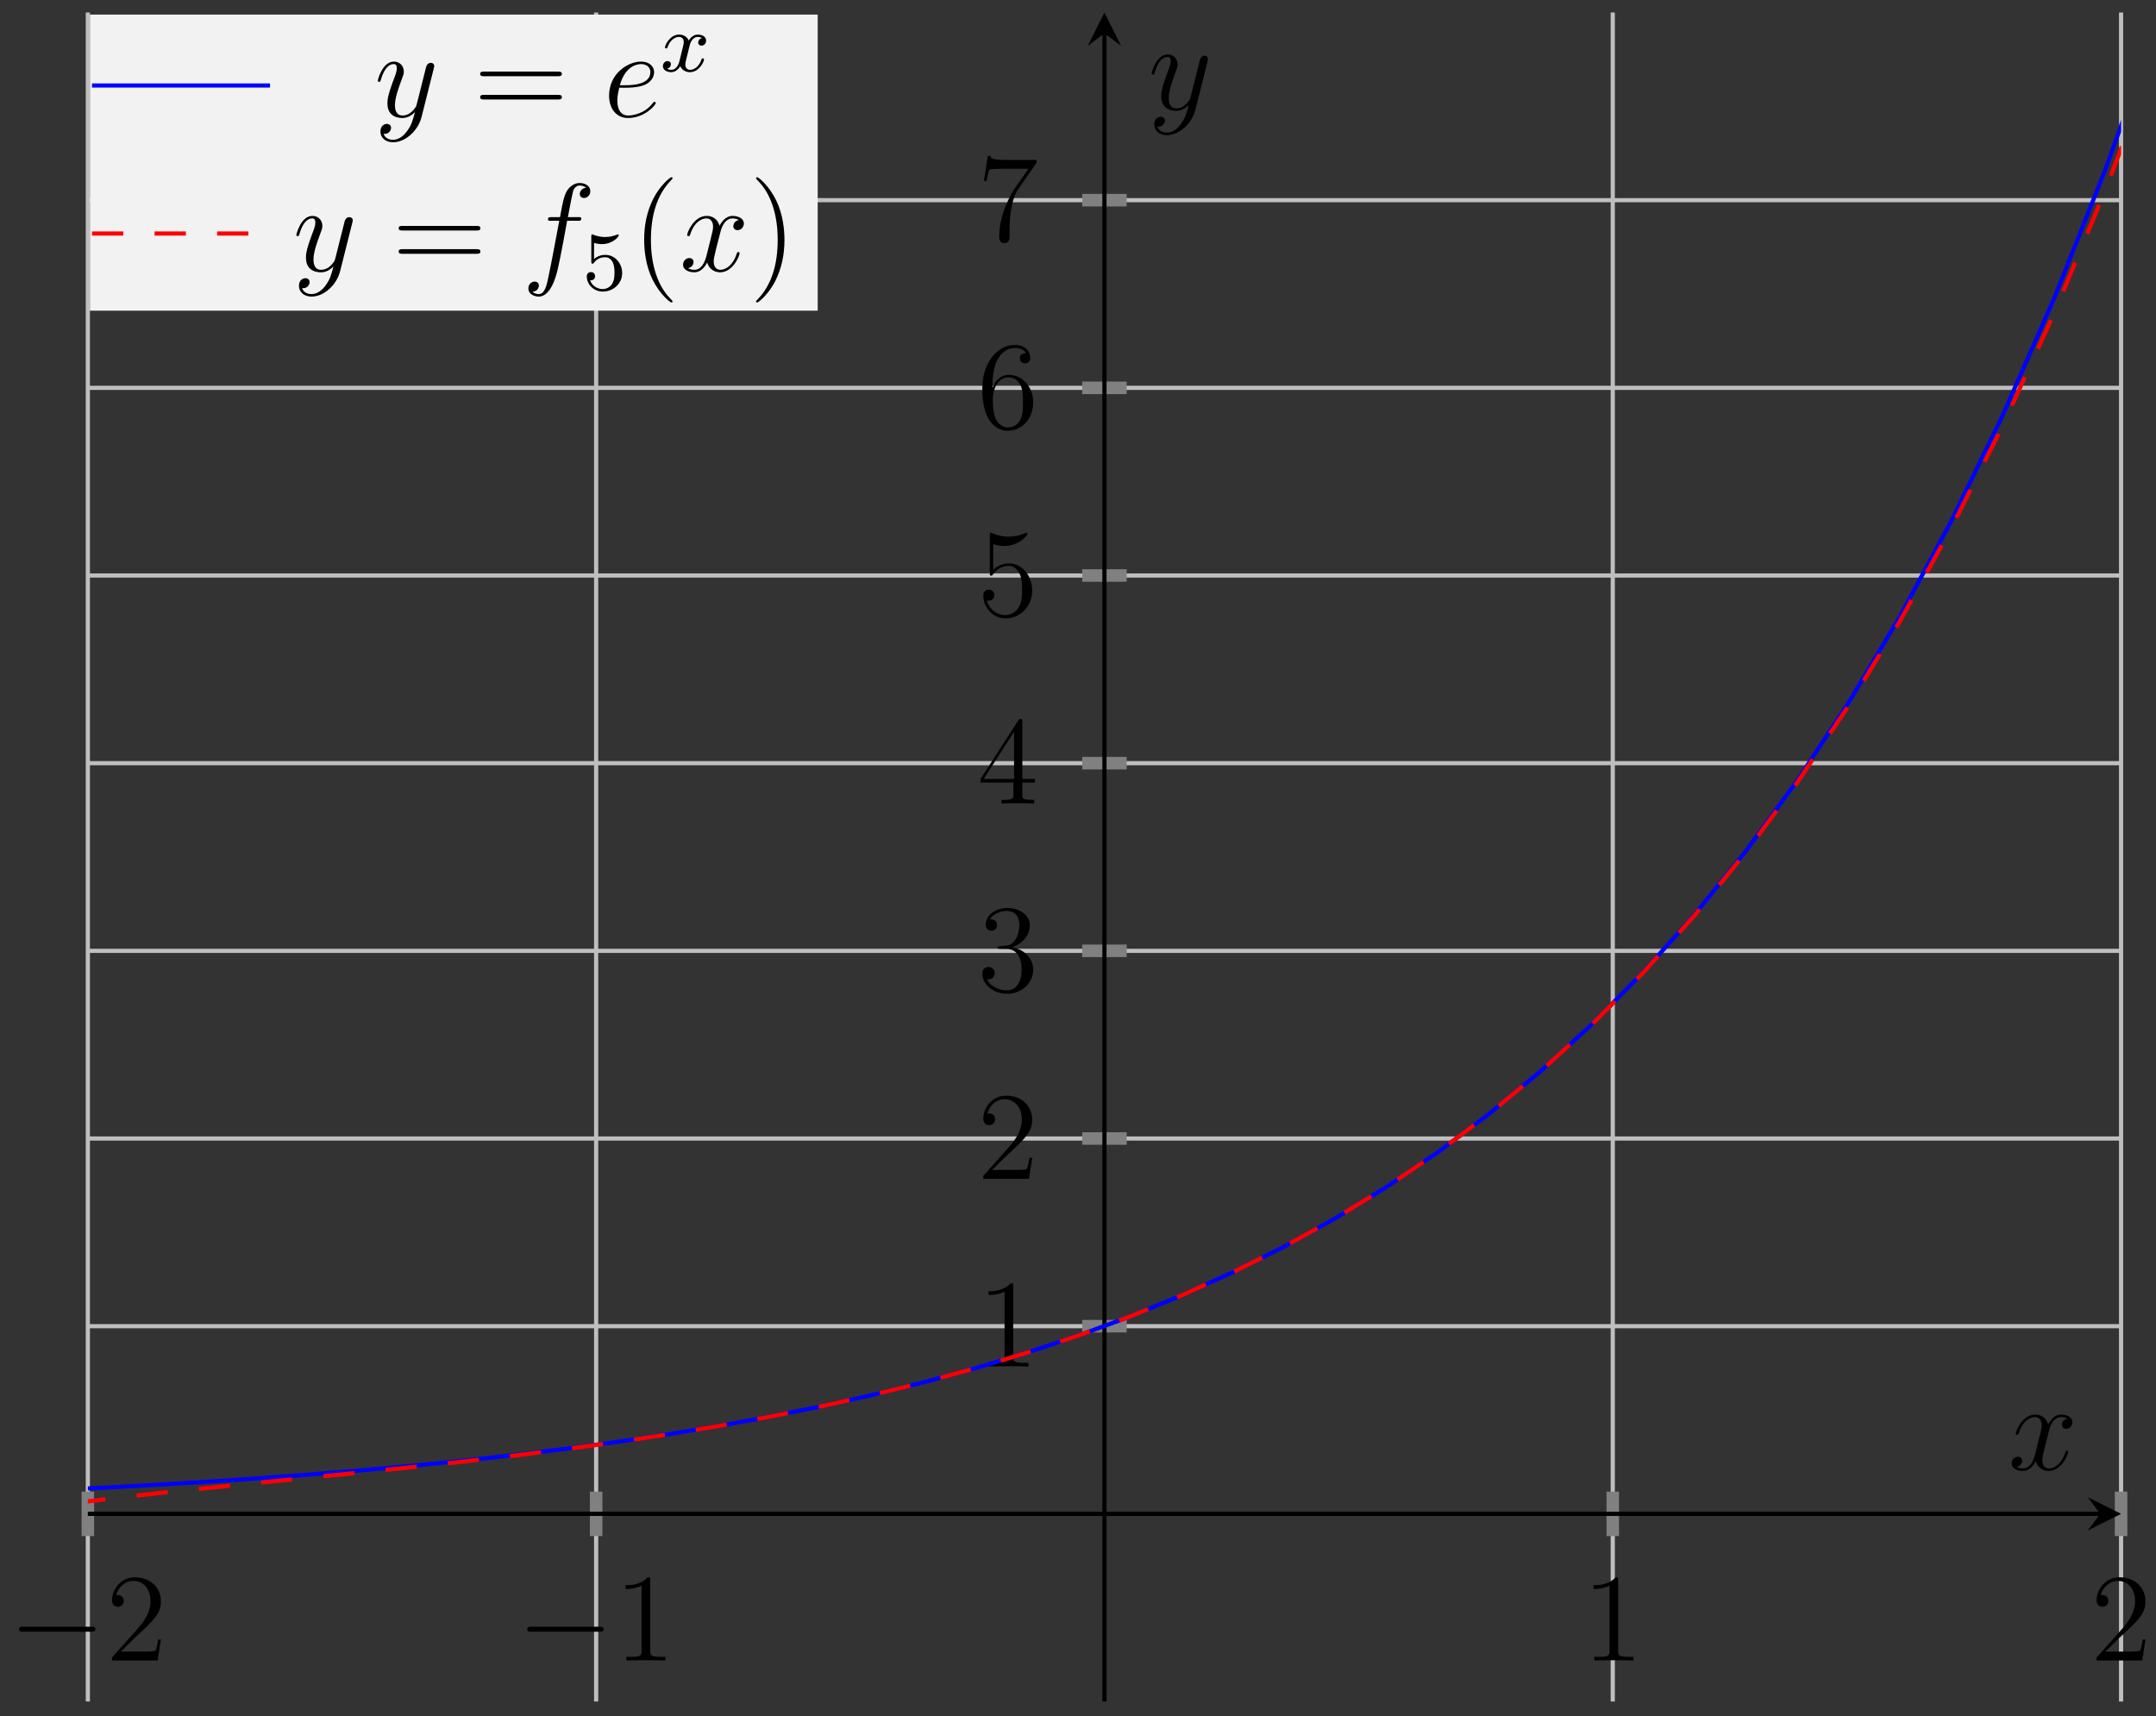 <svg xmlns="http://www.w3.org/2000/svg" xmlns:xlink="http://www.w3.org/1999/xlink" xmlns:inkscape="http://www.inkscape.org/namespaces/inkscape" version="1.1" width="206" height="164" viewBox="0 0 206 164">
<rect x="0" y="0" width="206" height="164" fill="#333333" stroke="none"/>
<defs>
<path id="font_1_1" d="M.659 .23C.676 .23 .694 .23 .694 .25 .694 .27 .676 .27 .659 .27H.118C.101 .27 .083 .27 .083 .25 .083 .23 .101 .23 .118 .23H.659Z"/>
<path id="font_2_4" d="M.44 .168H.418C.415 .151 .407 .096 .397 .08 .39 .071 .333 .071 .303 .071H.118C.145 .094 .206 .158 .232 .182 .384 .322 .44 .374 .44 .473 .44 .588 .349 .665 .233 .665 .117 .665 .049 .566 .049 .48 .049 .429 .093 .429 .096 .429 .117 .429 .143 .444 .143 .476 .143 .504 .124 .523 .096 .523 .087 .523 .085 .523 .082 .522 .101 .59 .155 .636 .22 .636 .305 .636 .357 .565 .357 .473 .357 .388 .308 .314 .251 .25L.049 .024V0H.414L.44 .168Z"/>
<path id="font_2_3" d="M.288 .641C.288 .664 .288 .665 .268 .665 .244 .638 .194 .601 .091 .601V.572C.114 .572 .164 .572 .219 .598V.077C.219 .041 .216 .029 .128 .029H.097V0C.124 .002 .221 .002 .254 .002 .287 .002 .383 .002 .41 0V.029H.379C.291 .029 .288 .041 .288 .077V.641Z"/>
<path id="font_2_5" d="M.184 .359C.167 .358 .163 .357 .163 .348 .163 .338 .168 .338 .186 .338H.232C.317 .338 .355 .268 .355 .172 .355 .041 .287 .006 .238 .006 .19 .006 .108 .029 .079 .095 .111 .09 .14 .108 .14 .144 .14 .173 .119 .193 .091 .193 .067 .193 .041 .179 .041 .141 .041 .052 .13-.021 .241-.021 .36-.021 .448 .07 .448 .171 .448 .263 .374 .335 .278 .352 .365 .377 .421 .45 .421 .528 .421 .607 .339 .665 .242 .665 .142 .665 .068 .604 .068 .531 .068 .491 .099 .483 .114 .483 .135 .483 .159 .498 .159 .528 .159 .56 .135 .574 .113 .574 .107 .574 .105 .574 .102 .573 .14 .641 .234 .641 .239 .641 .272 .641 .337 .626 .337 .528 .337 .509 .334 .453 .305 .41 .275 .366 .241 .363 .214 .362L.184 .359Z"/>
<path id="font_2_6" d="M.361 .651C.361 .67 .361 .675 .347 .675 .339 .675 .336 .675 .328 .663L.027 .196V.167H.29V.076C.29 .039 .288 .029 .215 .029H.195V0C.218 .002 .297 .002 .325 .002 .353 .002 .433 .002 .456 0V.029H.436C.364 .029 .361 .039 .361 .076V.167H.462V.196H.361V.651M.295 .573V.196H.052L.295 .573Z"/>
<path id="font_2_7" d="M.128 .573C.171 .559 .206 .558 .217 .558 .33 .558 .402 .641 .402 .655 .402 .659 .4 .664 .394 .664 .392 .664 .39 .664 .381 .66 .325 .636 .277 .633 .251 .633 .185 .633 .138 .653 .119 .661 .112 .664 .11 .664 .109 .664 .101 .664 .101 .658 .101 .642V.345C.101 .327 .101 .321 .113 .321 .118 .321 .119 .322 .129 .334 .157 .375 .204 .399 .254 .399 .307 .399 .333 .35 .341 .333 .358 .294 .359 .245 .359 .207 .359 .169 .359 .112 .331 .067 .309 .031 .27 .006 .226 .006 .16 .006 .095 .051 .077 .124 .082 .122 .088 .121 .093 .121 .11 .121 .137 .131 .137 .165 .137 .193 .118 .209 .093 .209 .075 .209 .049 .2 .049 .161 .049 .076 .117-.021 .228-.021 .341-.021 .44 .074 .44 .201 .44 .32 .36 .419 .255 .419 .198 .419 .154 .394 .128 .366V.573Z"/>
<path id="font_2_8" d="M.123 .348C.123 .601 .246 .641 .3 .641 .336 .641 .372 .63 .391 .6 .379 .6 .341 .6 .341 .559 .341 .537 .356 .518 .382 .518 .407 .518 .424 .533 .424 .562 .424 .614 .386 .665 .299 .665 .173 .665 .041 .536 .041 .316 .041 .041 .161-.021 .246-.021 .355-.021 .448 .074 .448 .204 .448 .337 .355 .426 .255 .426 .166 .426 .133 .349 .123 .321V.348M.246 .006C.183 .006 .153 .062 .144 .083 .135 .109 .125 .158 .125 .228 .125 .307 .161 .406 .251 .406 .306 .406 .335 .369 .35 .335 .366 .298 .366 .248 .366 .205 .366 .154 .366 .109 .347 .071 .322 .023 .286 .006 .246 .006Z"/>
<path id="font_2_9" d="M.475 .621V.644H.234C.113 .644 .111 .657 .107 .676H.085L.054 .476H.076C.079 .494 .088 .556 .101 .567 .109 .573 .184 .573 .198 .573H.41L.304 .421C.277 .382 .176 .218 .176 .03 .176 .019 .176-.021 .217-.021 .259-.021 .259 .018 .259 .031V.081C.259 .23 .283 .346 .33 .413L.475 .621Z"/>
<clipPath id="clip_3">
<path transform="matrix(1,0,0,-1,-137.309,365.826)" d="M145.702 203.234H339.971V364.631H145.702Z"/>
</clipPath>
<path id="font_4_3" d="M.474 .408C.442 .402 .43 .378 .43 .359 .43 .335 .449 .327 .463 .327 .493 .327 .514 .353 .514 .38 .514 .422 .466 .441 .424 .441 .363 .441 .329 .381 .32 .362 .297 .437 .235 .441 .217 .441 .115 .441 .061 .31 .061 .288 .061 .284 .065 .279 .072 .279 .08 .279 .082 .285 .084 .289 .118 .4 .185 .421 .214 .421 .259 .421 .268 .379 .268 .355 .268 .333 .262 .31 .25 .262L.216 .125C.201 .065 .172 .01 .119 .01 .114 .01 .089 .01 .068 .023 .104 .03 .112 .06 .112 .072 .112 .092 .097 .104 .078 .104 .054 .104 .028 .083 .028 .051 .028 .009 .075-.01 .118-.01 .166-.01 .2 .028 .221 .069 .237 .01 .287-.01 .324-.01 .426-.01 .48 .121 .48 .143 .48 .148 .476 .152 .47 .152 .461 .152 .46 .147 .457 .139 .43 .051 .372 .01 .327 .01 .292 .01 .273 .036 .273 .077 .273 .099 .277 .115 .293 .181L.328 .317C.343 .377 .377 .421 .423 .421 .425 .421 .453 .421 .474 .408Z"/>
<path id="font_4_4" d="M.263-.112C.236-.15 .197-.184 .148-.184 .136-.184 .088-.182 .073-.136 .076-.137 .081-.137 .083-.137 .113-.137 .133-.111 .133-.088 .133-.065 .114-.057 .099-.057 .083-.057 .048-.069 .048-.118 .048-.169 .091-.204 .148-.204 .248-.204 .349-.112 .377-.001L.475 .389C.476 .394 .478 .4 .478 .406 .478 .421 .466 .431 .451 .431 .442 .431 .421 .427 .413 .397L.339 .103C.334 .085 .334 .083 .326 .072 .306 .044 .273 .01 .225 .01 .169 .01 .164 .065 .164 .092 .164 .149 .191 .226 .218 .298 .229 .327 .235 .341 .235 .361 .235 .403 .205 .441 .156 .441 .064 .441 .027 .296 .027 .288 .027 .284 .031 .279 .038 .279 .047 .279 .048 .283 .052 .297 .076 .381 .114 .421 .153 .421 .162 .421 .179 .421 .179 .388 .179 .362 .168 .333 .153 .295 .104 .164 .104 .131 .104 .107 .104 .012 .172-.01 .222-.01 .251-.01 .287-.001 .322 .036L.323 .035C.308-.024 .298-.063 .263-.112Z"/>
<path id="font_2_10" d="M.675 .324C.689 .324 .707 .324 .707 .342 .707 .361 .69 .361 .675 .361H.086C.072 .361 .054 .361 .054 .343 .054 .324 .071 .324 .086 .324H.675M.675 .138C.689 .138 .707 .138 .707 .156 .707 .175 .69 .175 .675 .175H.086C.072 .175 .054 .175 .054 .157 .054 .138 .071 .138 .086 .138H.675Z"/>
<path id="font_4_1" d="M.179 .232C.206 .232 .274 .234 .322 .252 .398 .281 .405 .339 .405 .357 .405 .401 .367 .441 .301 .441 .196 .441 .045 .346 .045 .168 .045 .063 .105-.01 .196-.01 .332-.01 .418 .096 .418 .109 .418 .115 .412 .12 .408 .12 .405 .12 .404 .119 .395 .11 .331 .025 .236 .01 .198 .01 .141 .01 .111 .055 .111 .129 .111 .143 .111 .168 .126 .232H.179M.131 .252C.174 .406 .269 .421 .301 .421 .345 .421 .375 .395 .375 .357 .375 .252 .215 .252 .173 .252H.131Z"/>
<path id="font_5_1" d="M.501 .399C.457 .388 .455 .349 .455 .345 .455 .323 .472 .308 .494 .308 .516 .308 .55 .325 .55 .368 .55 .425 .487 .441 .45 .441 .403 .441 .365 .408 .342 .369 .32 .422 .268 .441 .227 .441 .118 .441 .057 .316 .057 .288 .057 .279 .064 .275 .072 .275 .084 .275 .086 .28 .089 .292 .112 .365 .172 .413 .224 .413 .263 .413 .282 .385 .282 .349 .282 .329 .27 .283 .262 .251 .255 .222 .233 .133 .228 .114 .214 .06 .178 .018 .133 .018 .129 .018 .103 .018 .082 .032 .128 .043 .128 .085 .128 .086 .128 .109 .11 .123 .088 .123 .061 .123 .032 .1 .032 .062 .032 .016 .081-.01 .132-.01 .185-.01 .222 .03 .24 .062 .262 .013 .308-.01 .356-.01 .465-.01 .525 .115 .525 .143 .525 .153 .517 .156 .51 .156 .498 .156 .496 .149 .493 .139 .473 .072 .416 .018 .358 .018 .325 .018 .301 .04 .301 .082 .301 .102 .307 .125 .321 .181 .328 .211 .35 .299 .355 .318 .369 .37 .404 .413 .449 .413 .454 .413 .48 .413 .501 .399Z"/>
<path id="font_4_2" d="M.446 .402C.466 .402 .474 .402 .474 .421 .474 .431 .466 .431 .448 .431H.367C.386 .534 .4 .605 .408 .637 .414 .661 .435 .684 .461 .684 .482 .684 .503 .675 .513 .666 .474 .662 .462 .633 .462 .616 .462 .596 .477 .584 .496 .584 .516 .584 .546 .601 .546 .639 .546 .681 .504 .704 .46 .704 .417 .704 .375 .672 .355 .633 .337 .598 .327 .562 .304 .431H.237C.218 .431 .208 .431 .208 .413 .208 .402 .214 .402 .234 .402H.298C.28 .309 .239 .083 .216-.024 .199-.111 .184-.184 .134-.184 .131-.184 .102-.184 .084-.165 .135-.161 .135-.117 .135-.116 .135-.096 .12-.084 .101-.084 .081-.084 .051-.101 .051-.139 .051-.182 .095-.204 .134-.204 .236-.204 .278-.021 .289 .029 .307 .106 .356 .372 .361 .402H.446Z"/>
<path id="font_6_1" d="M.14 .562C.153 .558 .193 .548 .235 .548 .36 .548 .436 .636 .436 .651 .436 .662 .429 .665 .424 .665 .422 .665 .42 .665 .411 .66 .372 .645 .326 .633 .272 .633 .213 .633 .164 .648 .133 .66 .123 .665 .121 .665 .12 .665 .107 .665 .107 .654 .107 .636V.343C.107 .325 .107 .313 .123 .313 .131 .313 .134 .317 .139 .325 .151 .34 .189 .391 .274 .391 .33 .391 .357 .345 .366 .326 .383 .29 .385 .244 .385 .205 .385 .168 .384 .114 .356 .07 .337 .04 .297 .009 .244 .009 .179 .009 .115 .05 .092 .115 .095 .114 .101 .114 .102 .114 .13 .114 .152 .132 .152 .163 .152 .2 .123 .213 .103 .213 .085 .213 .053 .203 .053 .16 .053 .07 .131-.021 .246-.021 .371-.021 .477 .076 .477 .2 .477 .316 .393 .419 .275 .419 .225 .419 .178 .403 .14 .369V.562Z"/>
<path id="font_2_1" d="M.325-.243C.325-.24 .325-.238 .308-.221 .208-.12 .152 .045 .152 .249 .152 .443 .199 .61 .315 .728 .325 .737 .325 .739 .325 .742 .325 .748 .32 .75 .316 .75 .303 .75 .221 .678 .172 .58 .121 .479 .098 .372 .098 .249 .098 .16 .112 .041 .164-.066 .223-.186 .305-.251 .316-.251 .32-.251 .325-.249 .325-.243Z"/>
<path id="font_2_2" d="M.282 .249C.282 .325 .272 .449 .216 .565 .157 .685 .075 .75 .064 .75 .06 .75 .055 .748 .055 .742 .055 .739 .055 .737 .072 .72 .172 .619 .228 .454 .228 .25 .228 .056 .181-.111 .065-.229 .055-.238 .055-.24 .055-.243 .055-.249 .06-.251 .064-.251 .077-.251 .159-.179 .208-.081 .259 .021 .282 .129 .282 .249Z"/>
</defs>
<path transform="matrix(1,0,0,-1,-137.309,365.826)" stroke-width=".399" stroke-linecap="butt" stroke-miterlimit="10" stroke-linejoin="miter" fill="none" stroke="#bfbfbf" d="M145.702 203.234V364.631M194.269 203.234V364.631M291.404 203.234V364.631M339.971 203.234V364.631"/>
<path transform="matrix(1,0,0,-1,-137.309,365.826)" stroke-width=".399" stroke-linecap="butt" stroke-miterlimit="10" stroke-linejoin="miter" fill="none" stroke="#bfbfbf" d="M145.702 239.1H339.971M145.702 257.033H339.971M145.702 274.966H339.971M145.702 292.899H339.971M145.702 310.832H339.971M145.702 328.765H339.971M145.702 346.698H339.971"/>
<path transform="matrix(1,0,0,-1,-137.309,365.826)" stroke-width="1.196" stroke-linecap="butt" stroke-miterlimit="10" stroke-linejoin="miter" fill="none" stroke="#7f807f" d="M145.702 219.042V223.293M194.269 219.042V223.293M291.404 219.042V223.293M339.971 219.042V223.293"/>
<path transform="matrix(1,0,0,-1,-137.309,365.826)" stroke-width="1.196" stroke-linecap="butt" stroke-miterlimit="10" stroke-linejoin="miter" fill="none" stroke="#7f807f" d="M240.711 239.1H244.962M240.711 257.033H244.962M240.711 274.966H244.962M240.711 292.899H244.962M240.711 310.832H244.962M240.711 328.765H244.962M240.711 346.698H244.962"/>
<path transform="matrix(1,0,0,-1,-137.309,365.826)" stroke-width=".399" stroke-linecap="butt" stroke-miterlimit="10" stroke-linejoin="miter" fill="none" stroke="#000000" d="M145.702 221.167H337.978"/>
<path transform="matrix(1,0,0,-1,200.669,144.659)" d="M1.993 0-1.196 1.594 0 0-1.196-1.594"/>
<path transform="matrix(1,0,0,-1,-137.309,365.826)" stroke-width=".399" stroke-linecap="butt" stroke-miterlimit="10" stroke-linejoin="miter" fill="none" stroke="#000000" d="M242.836 203.234V362.639"/>
<path transform="matrix(0,-1,-1,-0,105.527,3.187)" d="M1.993 0-1.196 1.594 0 0-1.196-1.594"/>
<use data-text="&#x2212;" xlink:href="#font_1_1" transform="matrix(11.955,0,0,-11.955,.817,158.672)"/>
<use data-text="2" xlink:href="#font_2_4" transform="matrix(11.955,0,0,-11.955,10.115,158.672)"/>
<use data-text="&#x2212;" xlink:href="#font_1_1" transform="matrix(11.955,0,0,-11.955,49.384,158.672)"/>
<use data-text="1" xlink:href="#font_2_3" transform="matrix(11.955,0,0,-11.955,58.682,158.672)"/>
<use data-text="1" xlink:href="#font_2_3" transform="matrix(11.955,0,0,-11.955,151.168,158.672)"/>
<use data-text="2" xlink:href="#font_2_4" transform="matrix(11.955,0,0,-11.955,199.735,158.672)"/>
<use data-text="1" xlink:href="#font_2_3" transform="matrix(11.955,0,0,-11.955,93.365,130.578)"/>
<use data-text="2" xlink:href="#font_2_4" transform="matrix(11.955,0,0,-11.955,93.365,112.645)"/>
<use data-text="3" xlink:href="#font_2_5" transform="matrix(11.955,0,0,-11.955,93.365,94.712)"/>
<use data-text="4" xlink:href="#font_2_6" transform="matrix(11.955,0,0,-11.955,93.365,76.779)"/>
<use data-text="5" xlink:href="#font_2_7" transform="matrix(11.955,0,0,-11.955,93.365,58.846)"/>
<use data-text="6" xlink:href="#font_2_8" transform="matrix(11.955,0,0,-11.955,93.365,40.913)"/>
<use data-text="7" xlink:href="#font_2_9" transform="matrix(11.955,0,0,-11.955,93.365,22.98)"/>
<g clip-path="url(#clip_3)">
<path transform="matrix(1,0,0,-1,-137.309,365.826)" stroke-width=".399" stroke-linecap="butt" stroke-miterlimit="10" stroke-linejoin="miter" fill="none" stroke="#0000ff" d="M0 221.288 4.905 221.301 9.811 221.315 14.716 221.331 19.621 221.349 24.526 221.368 29.432 221.389 34.337 221.413 39.242 221.439 44.148 221.467 49.053 221.499 53.958 221.534 58.863 221.573 63.769 221.617 68.674 221.664 73.579 221.717 78.485 221.776 83.39 221.84 88.295 221.912 93.2 221.991 98.106 222.078 103.011 222.175 107.916 222.282 112.822 222.401 117.727 222.532 122.632 222.677 127.537 222.837 132.443 223.015 137.348 223.21 142.253 223.427 147.159 223.668 152.064 223.933 156.969 224.227 161.874 224.554 166.78 224.914 171.685 225.313 176.59 225.752 181.495 226.24 186.401 226.778 191.306 227.375 196.211 228.035 201.117 228.765 206.022 229.573 210.927 230.466 215.832 231.454 220.738 232.547 225.643 233.757 230.548 235.094 235.454 236.574 240.359 238.211 245.264 240.019 250.17 242.022 255.075 244.239 259.98 246.69 264.885 249.402 269.791 252.403 274.696 255.723 279.601 259.395 284.507 263.457 289.412 267.951 294.317 272.924 299.222 278.423 304.128 284.508 309.033 291.239 313.938 298.685 318.844 306.924 323.749 316.037 328.654 326.119 333.559 337.272 338.465 349.61 343.37 363.262 348.275 378.363 353.181 395.064 358.086 413.549 362.991 433.996 367.896 456.611 372.802 481.63 377.707 509.306 382.612 539.926 387.518 573.807 392.423 611.281 397.328 652.732 402.233 698.59 407.139 749.333 412.044 805.467 416.949 867.571 421.854 936.245 426.76 1012.234 431.665 1096.32 436.57 1189.306 441.476 1292.207 446.381 1406.017 451.286 1531.934 456.191 1671.23 461.097 1825.332 466.002 1995.839 470.907 2184.452 475.813 2393.067 480.718 2623.847 485.623 2879.23"/>
<path transform="matrix(1,0,0,-1,-137.309,365.826)" stroke-width=".399" stroke-linecap="butt" stroke-dasharray="2.989,2.989" stroke-miterlimit="10" stroke-linejoin="miter" fill="none" stroke="#ff0000" d="M0 0 4.905 23.74 9.811 45.359 14.716 65.027 19.621 82.855 24.526 99.017 29.432 113.618 34.337 126.779 39.242 138.606 44.148 149.209 49.053 158.694 53.958 167.15 58.863 174.664 63.769 181.326 68.674 187.212 73.579 192.393 78.485 196.939 83.39 200.914 88.295 204.383 93.2 207.393 98.106 209.997 103.011 212.248 107.916 214.182 112.822 215.842 117.727 217.265 122.632 218.489 127.537 219.538 132.443 220.444 137.348 221.23 142.253 221.922 147.159 222.54 152.064 223.101 156.969 223.624 161.874 224.124 166.78 224.614 171.685 225.109 176.59 225.618 181.495 226.154 186.401 226.725 191.306 227.343 196.211 228.017 201.117 228.754 206.022 229.567 210.927 230.462 215.832 231.451 220.738 232.545 225.643 233.754 230.548 235.092 235.454 236.571 240.359 238.209 245.264 240.019 250.17 242.023 255.075 244.239 259.98 246.692 264.885 249.404 269.791 252.405 274.696 255.723 279.601 259.392 284.507 263.449 289.412 267.933 294.317 272.886 299.222 278.356 304.128 284.392 309.033 291.05 313.938 298.387 318.844 306.466 323.749 315.357 328.654 325.13 333.559 335.864 338.465 347.641 343.37 360.549 348.275 374.68 353.181 390.134 358.086 407.02 362.991 425.446 367.896 445.526 372.802 467.391 377.707 491.164 382.612 516.994 387.518 545.012 392.423 575.378 397.328 608.247 402.233 643.794 407.139 682.184 412.044 723.604 416.949 768.247 421.854 816.309 426.76 867.995 431.665 923.527 436.57 983.13 441.476 1047.036 446.381 1115.488 451.286 1188.746 456.191 1267.063 461.097 1350.723 466.002 1440.002 470.907 1535.188 475.813 1636.58 480.718 1744.527 485.623 1859.313"/>
</g>
<use data-text="x" xlink:href="#font_4_3" transform="matrix(11.955,0,0,-11.955,191.873,140.443)"/>
<use data-text="y" xlink:href="#font_4_4" transform="matrix(11.955,0,0,-11.955,109.711,10.474)"/>
<path transform="matrix(1,0,0,-1,-137.309,365.826)" d="M145.901 336.139H215.436V364.432H145.901Z" fill="#f2f2f2"/>
<path transform="matrix(1,0,0,-1,8.791,8.169)" stroke-width=".399" stroke-linecap="butt" stroke-miterlimit="10" stroke-linejoin="miter" fill="none" stroke="#0000ff" d="M0 0H8.504 17.008"/>
<use data-text="y" xlink:href="#font_4_4" transform="matrix(11.955,0,0,-11.955,35.775,11.157)"/>
<use data-text="=" xlink:href="#font_2_10" transform="matrix(11.955,0,0,-11.955,45.232,11.157)"/>
<use data-text="e" xlink:href="#font_4_1" transform="matrix(11.955,0,0,-11.955,57.658,11.157)"/>
<use data-text="x" xlink:href="#font_5_1" transform="matrix(7.97,0,0,-7.97,63.083,6.818)"/>
<path transform="matrix(1,0,0,-1,8.791,22.315)" stroke-width=".399" stroke-linecap="butt" stroke-dasharray="2.989,2.989" stroke-miterlimit="10" stroke-linejoin="miter" fill="none" stroke="#ff0000" d="M0 0H8.504 17.008"/>
<use data-text="y" xlink:href="#font_4_4" transform="matrix(11.955,0,0,-11.955,27.991,25.902)"/>
<use data-text="=" xlink:href="#font_2_10" transform="matrix(11.955,0,0,-11.955,37.448,25.902)"/>
<use data-text="f" xlink:href="#font_4_2" transform="matrix(11.955,0,0,-11.955,49.874,25.902)"/>
<use data-text="5" xlink:href="#font_6_1" transform="matrix(7.97,0,0,-7.97,55.644,27.695)"/>
<use data-text="(" xlink:href="#font_2_1" transform="matrix(11.955,0,0,-11.955,60.376,25.902)"/>
<use data-text="x" xlink:href="#font_4_3" transform="matrix(11.955,0,0,-11.955,64.929,25.902)"/>
<use data-text=")" xlink:href="#font_2_2" transform="matrix(11.955,0,0,-11.955,71.581,25.902)"/>
</svg>
